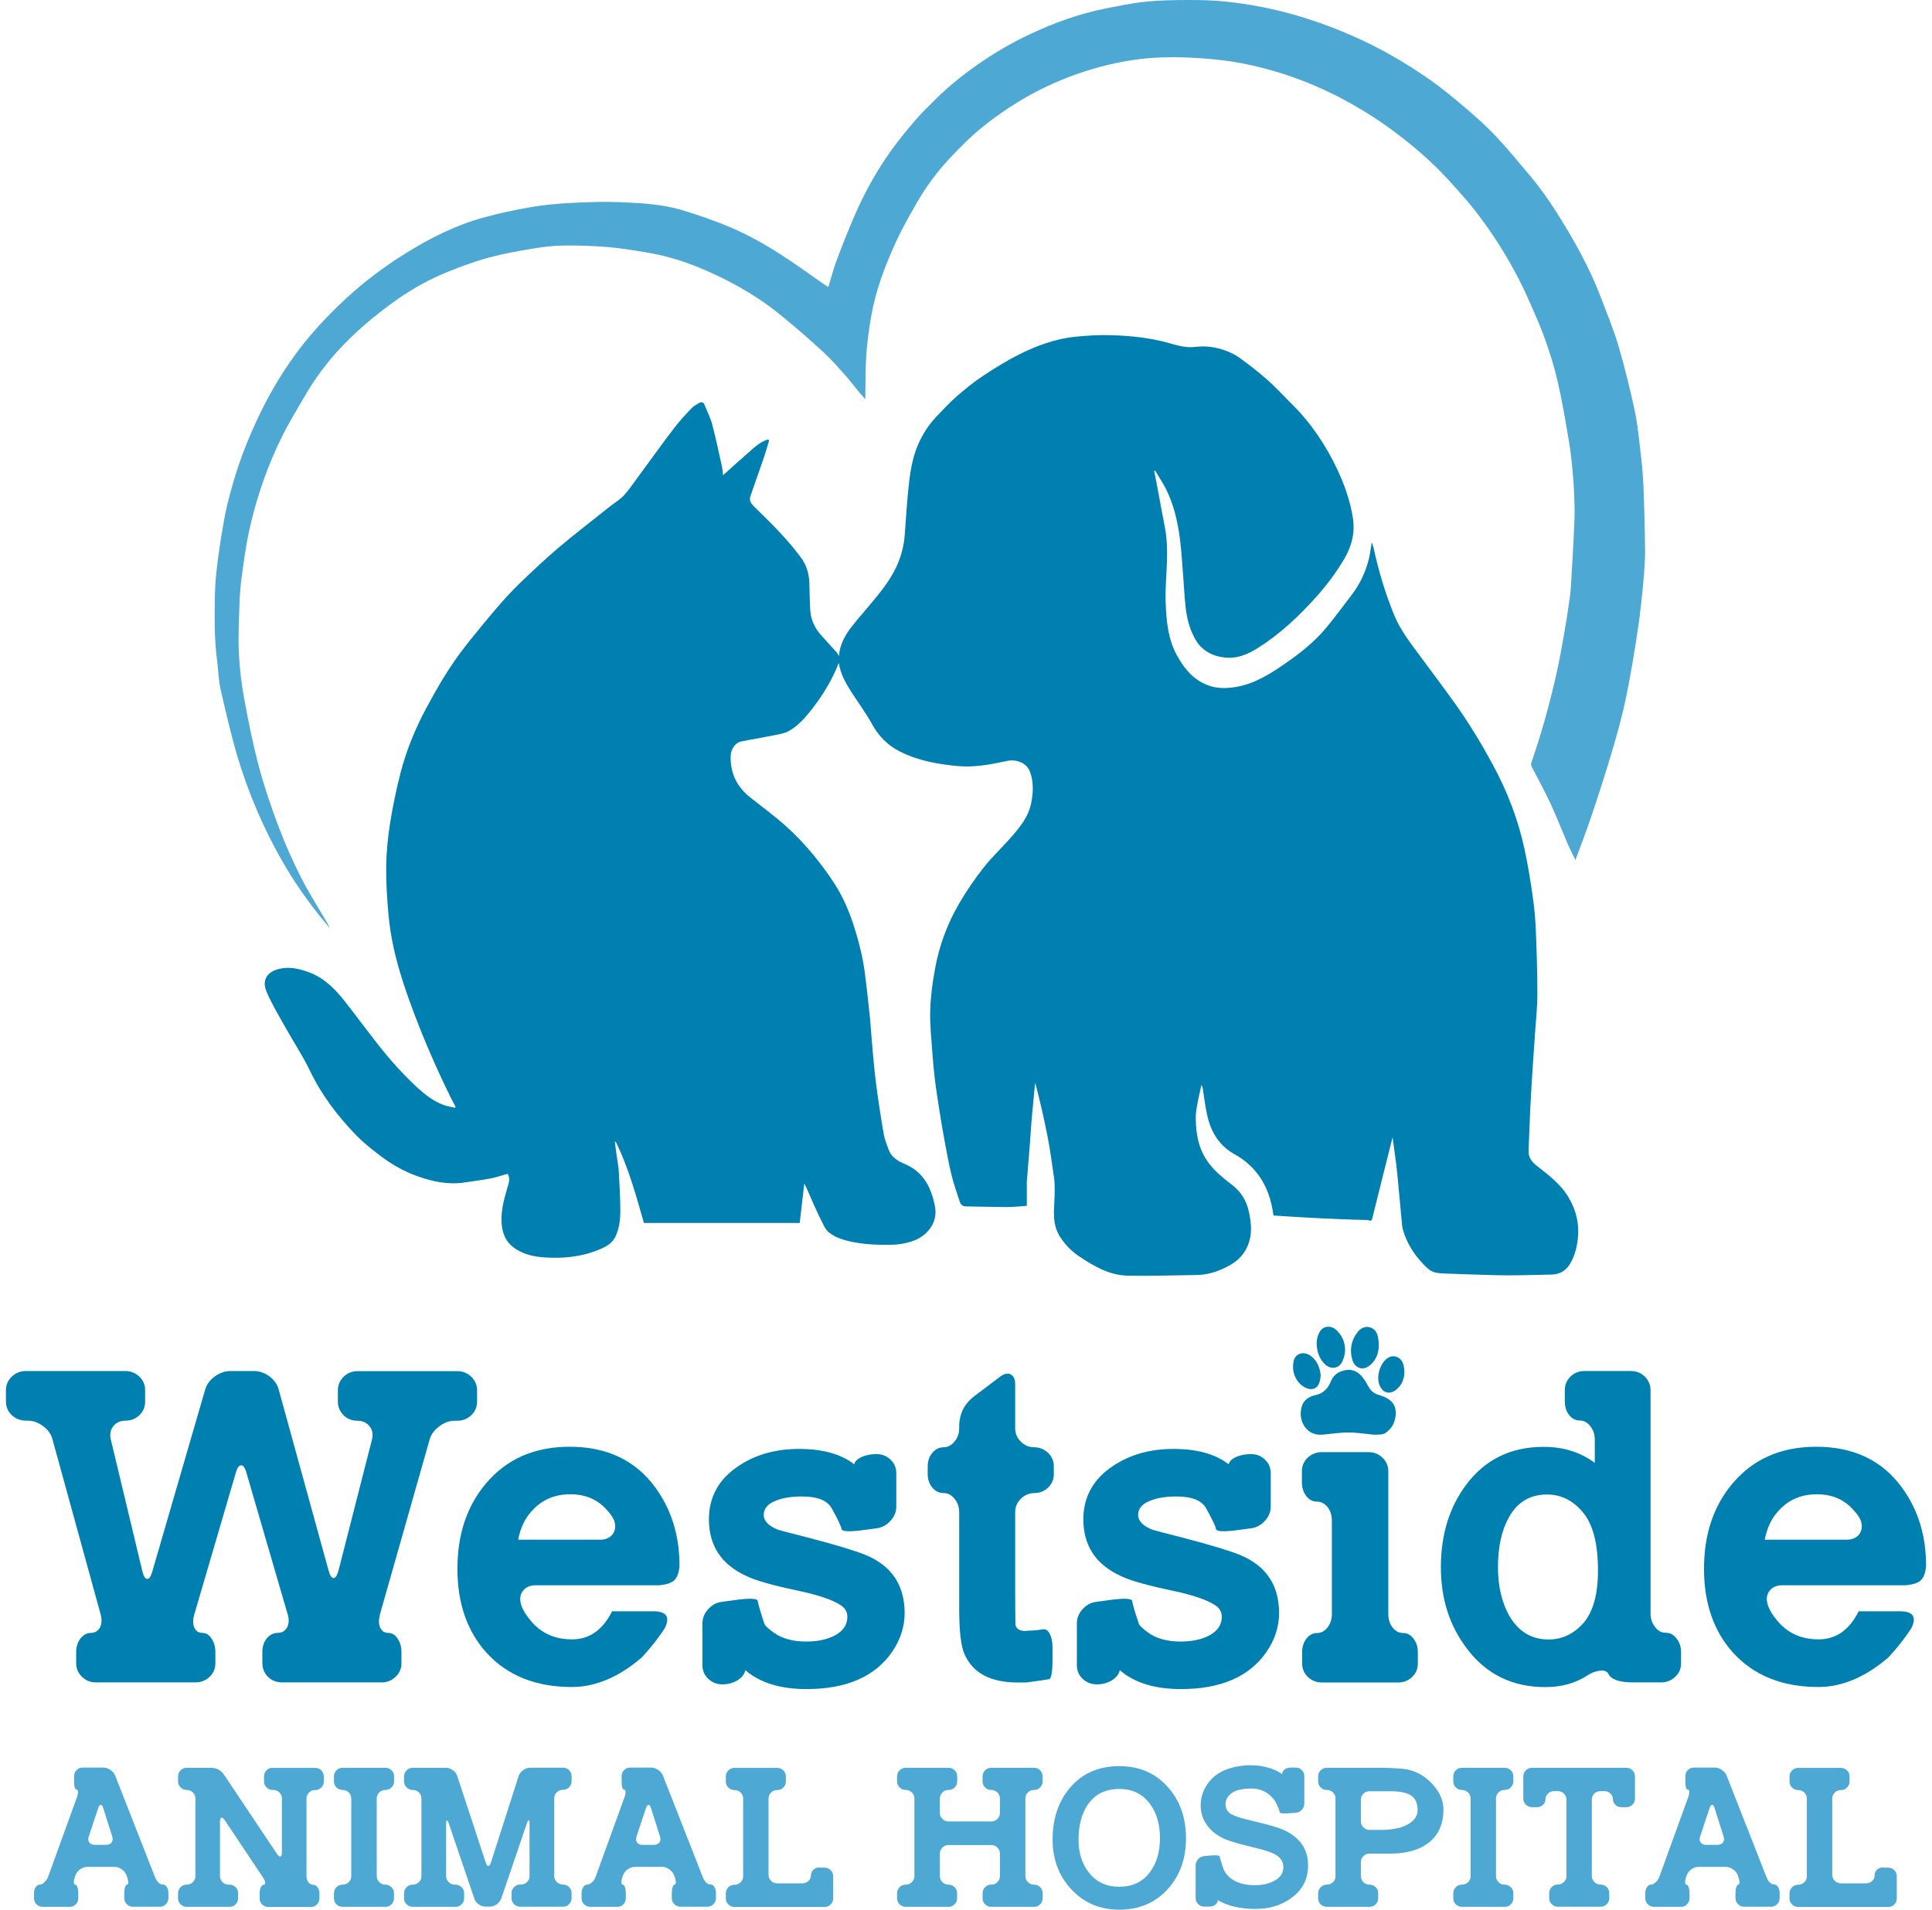 <?xml version="1.0" encoding="utf-8"?>
<svg xmlns="http://www.w3.org/2000/svg" height="174px" id="Layer_1" style="enable-background:new 0 0 176 174;" version="1.1" viewBox="0 0 176 174" width="176px" x="0px" y="0px">
<style type="text/css">
	.st0{fill:#0080B0;}
	.st1{fill:#4DA8D4;}
</style>
<g>
	<path class="st0" d="M32.58,124.93c-0.49,0-0.92,0.17-1.28,0.51c-0.34,0.35-0.52,0.76-0.52,1.23v1.04c0,0.48,0.18,0.9,0.52,1.24&#xA;		c0.34,0.33,0.75,0.5,1.24,0.5c0.49,0,0.86,0.17,1.12,0.5c0.27,0.32,0.34,0.73,0.23,1.2l-3.05,11.94c-0.13,0.46-0.27,0.69-0.44,0.69&#xA;		c-0.19,0.01-0.34-0.21-0.47-0.69l-4.54-16.48c-0.12-0.46-0.4-0.86-0.84-1.2c-0.44-0.32-0.92-0.49-1.43-0.49h-2.12&#xA;		c-0.5,0-0.98,0.17-1.43,0.49c-0.45,0.34-0.75,0.73-0.88,1.2l-4.81,16.56c-0.14,0.48-0.29,0.71-0.47,0.69&#xA;		c-0.18,0-0.33-0.23-0.44-0.69l-2.88-12.03c-0.11-0.46-0.03-0.86,0.24-1.2c0.27-0.34,0.64-0.5,1.13-0.5c0.49,0,0.9-0.17,1.24-0.5&#xA;		c0.35-0.34,0.52-0.75,0.52-1.24v-1.04c0-0.47-0.17-0.88-0.52-1.23c-0.37-0.34-0.8-0.51-1.28-0.51H2.35c-0.49,0-0.91,0.17-1.28,0.51&#xA;		c-0.35,0.35-0.53,0.76-0.53,1.23v1.04c0,0.48,0.18,0.9,0.53,1.24c0.37,0.33,0.79,0.5,1.28,0.5h0.17c0.49,0,0.96,0.17,1.4,0.5&#xA;		c0.45,0.32,0.74,0.73,0.86,1.2l4.39,15.96c0.12,0.46,0.1,0.86-0.06,1.19c-0.19,0.32-0.46,0.49-0.82,0.49&#xA;		c-0.37,0-0.68,0.17-0.95,0.5c-0.27,0.35-0.4,0.76-0.4,1.24v1.03c0,0.48,0.18,0.9,0.54,1.24c0.35,0.34,0.77,0.5,1.26,0.5h9.07&#xA;		c0.5,0,0.93-0.17,1.28-0.5c0.35-0.34,0.53-0.75,0.53-1.24v-1.03c0-0.48-0.12-0.88-0.36-1.24c-0.22-0.34-0.51-0.5-0.84-0.5&#xA;		c-0.34,0-0.57-0.17-0.72-0.49c-0.14-0.33-0.14-0.73,0-1.19l3.78-12.91c0.13-0.46,0.29-0.68,0.49-0.68c0.19,0,0.36,0.23,0.48,0.68&#xA;		l3.76,12.91c0.14,0.46,0.11,0.86-0.06,1.19c-0.19,0.32-0.47,0.49-0.84,0.49c-0.39,0-0.73,0.17-1.01,0.5&#xA;		c-0.27,0.35-0.4,0.76-0.4,1.24v1.03c0,0.48,0.18,0.9,0.52,1.24c0.35,0.34,0.78,0.5,1.28,0.5h9.07c0.49,0,0.91-0.17,1.26-0.5&#xA;		c0.36-0.34,0.54-0.75,0.54-1.24v-1.03c0-0.48-0.12-0.88-0.36-1.24c-0.24-0.34-0.52-0.5-0.86-0.5c-0.34,0-0.57-0.17-0.72-0.49&#xA;		c-0.14-0.33-0.14-0.73-0.02-1.19l4.54-15.98c0.14-0.46,0.44-0.85,0.88-1.17c0.45-0.34,0.92-0.5,1.4-0.5h0.22&#xA;		c0.49,0,0.92-0.17,1.28-0.5c0.35-0.34,0.53-0.75,0.53-1.24v-1.04c0-0.47-0.18-0.88-0.53-1.23c-0.36-0.34-0.79-0.51-1.28-0.51H32.58&#xA;		z M51.9,131.82c-3.22,0-5.76,1.12-7.64,3.36c-1.72,2.04-2.59,4.62-2.59,7.76c0,3.16,0.9,5.72,2.67,7.67c1.9,2.07,4.49,3.1,7.75,3.1&#xA;		c2.16,0,4.29-0.9,6.38-2.7c0.82-0.89,1.53-1.78,2.1-2.68c0.49-1.01,0.14-1.52-1.07-1.52h-3.74c-0.85,1.71-2.07,2.56-3.65,2.56&#xA;		c-1.55,0-2.8-0.55-3.74-1.67c-0.49-0.58-0.8-1.11-0.92-1.58c-0.12-0.47-0.06-0.87,0.21-1.2c0.27-0.32,0.64-0.48,1.14-0.48h11.23&#xA;		c0.7-0.06,1.18-0.22,1.43-0.49c0.25-0.27,0.4-0.7,0.44-1.29c0-2.74-0.73-5.11-2.19-7.11C57.9,133.06,55.3,131.82,51.9,131.82z&#xA;		 M47.2,140.3c0.22-1.16,0.69-2.09,1.38-2.77c0.88-0.92,2.01-1.38,3.36-1.38c1.36,0,2.45,0.45,3.27,1.35&#xA;		c0.42,0.44,0.67,0.82,0.76,1.11c0.14,0.46,0.08,0.86-0.17,1.2c-0.27,0.32-0.64,0.48-1.13,0.48H47.2z M78.83,141.67&#xA;		c-0.97-0.39-2.69-0.91-5.17-1.56c-1.76-0.45-2.69-0.69-2.79-0.73c-0.87-0.35-1.3-0.8-1.3-1.35c0-0.57,0.36-1,1.07-1.28&#xA;		c0.64-0.27,1.45-0.4,2.41-0.4c1.41,0,2.31,0.36,2.71,1.07c0.57,1.03,0.87,1.65,0.9,1.89c0.04,0.23,0.66,0.27,1.85,0.12l1.36-0.18&#xA;		c0.49-0.07,0.91-0.3,1.26-0.69c0.35-0.39,0.52-0.82,0.52-1.29v-3.04c0-0.48-0.17-0.9-0.52-1.23c-0.35-0.34-0.77-0.51-1.28-0.51&#xA;		h-0.02c-0.49,0-0.93,0.09-1.34,0.26c-0.39,0.19-0.62,0.41-0.67,0.67c-1.2-0.93-2.87-1.4-5.02-1.4c-2.13,0-3.96,0.51-5.5,1.54&#xA;		c-1.82,1.2-2.72,2.83-2.72,4.88c0,2.4,1.14,4.12,3.42,5.16c0.78,0.39,2.31,0.83,4.58,1.31c1.88,0.39,3.22,0.84,3.98,1.33&#xA;		c0.42,0.26,0.63,0.62,0.63,1.08c0,0.73-0.38,1.29-1.15,1.7c-0.71,0.37-1.58,0.55-2.6,0.55c-1.23,0-2.23-0.28-2.98-0.83&#xA;		c-0.5-0.37-0.79-0.64-0.84-0.83c-0.37-1.11-0.56-1.78-0.59-2.03c-0.04-0.23-0.66-0.27-1.85-0.12l-1.4,0.19&#xA;		c-0.49,0.05-0.91,0.28-1.26,0.66c-0.35,0.38-0.53,0.81-0.53,1.3v3.82c0,0.49,0.18,0.9,0.53,1.24c0.37,0.34,0.79,0.5,1.28,0.5h0.02&#xA;		c0.49,0,0.94-0.12,1.35-0.36c0.41-0.26,0.65-0.57,0.73-0.93c1.33,1.15,3.19,1.72,5.57,1.72c3.64,0,6.23-1.13,7.79-3.38&#xA;		c0.77-1.12,1.15-2.31,1.15-3.57C82.4,144.41,81.21,142.65,78.83,141.67z M94.24,131.87c-0.49,0-0.91-0.17-1.26-0.53&#xA;		c-0.34-0.34-0.5-0.74-0.5-1.22v-3.99c0-0.47-0.14-0.77-0.42-0.91c-0.28-0.13-0.62-0.05-1,0.25l-2.25,1.7&#xA;		c-0.95,0.71-1.43,1.65-1.43,2.81v0.14c0,0.48-0.14,0.88-0.42,1.22c-0.28,0.35-0.62,0.53-1,0.53c-0.41,0-0.75,0.17-1.03,0.51&#xA;		c-0.28,0.33-0.42,0.75-0.42,1.23v0.69c0,0.48,0.14,0.9,0.42,1.24c0.28,0.33,0.62,0.5,1.03,0.5c0.39,0,0.72,0.17,1,0.53&#xA;		c0.28,0.34,0.42,0.74,0.42,1.22v8.74c0,2.09,0.16,3.5,0.5,4.22c0.76,1.7,2.36,2.55,4.83,2.55h0.77c1.19-0.16,1.88-0.26,2.08-0.3&#xA;		c0.21-0.04,0.32-0.64,0.32-1.8v-1.13c0-0.47-0.08-0.87-0.25-1.2c-0.16-0.31-0.37-0.45-0.59-0.42l-0.69,0.1&#xA;		c-0.57,0.02-0.9,0.04-1.01,0.06c-0.41-0.03-0.67-0.16-0.78-0.4l-0.06-0.17c-0.01-0.88-0.02-1.89-0.02-3.06v-7.19&#xA;		c0-0.48,0.16-0.88,0.5-1.22c0.35-0.35,0.77-0.53,1.26-0.53c0.47,0,0.89-0.17,1.24-0.5c0.35-0.34,0.52-0.75,0.52-1.24v-0.69&#xA;		c0-0.48-0.17-0.9-0.52-1.23C95.13,132.05,94.71,131.87,94.24,131.87z M112.94,141.67c-0.97-0.39-2.69-0.91-5.17-1.56&#xA;		c-1.76-0.45-2.69-0.69-2.79-0.73c-0.87-0.35-1.3-0.8-1.3-1.35c0-0.57,0.36-1,1.07-1.28c0.64-0.27,1.45-0.4,2.41-0.4&#xA;		c1.41,0,2.31,0.36,2.71,1.07c0.57,1.03,0.87,1.65,0.9,1.89c0.04,0.23,0.66,0.27,1.85,0.12l1.36-0.18c0.49-0.07,0.91-0.3,1.26-0.69&#xA;		c0.35-0.39,0.52-0.82,0.52-1.29v-3.04c0-0.48-0.17-0.9-0.52-1.23c-0.35-0.34-0.77-0.51-1.28-0.51h-0.02&#xA;		c-0.49,0-0.93,0.09-1.34,0.26c-0.39,0.19-0.62,0.41-0.67,0.67c-1.2-0.93-2.87-1.4-5.02-1.4c-2.13,0-3.96,0.51-5.5,1.54&#xA;		c-1.82,1.2-2.72,2.83-2.72,4.88c0,2.4,1.14,4.12,3.42,5.16c0.78,0.39,2.31,0.83,4.58,1.31c1.88,0.39,3.22,0.84,3.98,1.33&#xA;		c0.42,0.26,0.63,0.62,0.63,1.08c0,0.73-0.38,1.29-1.15,1.7c-0.71,0.37-1.58,0.55-2.6,0.55c-1.23,0-2.23-0.28-2.98-0.83&#xA;		c-0.5-0.37-0.79-0.64-0.84-0.83c-0.37-1.11-0.56-1.78-0.59-2.03c-0.04-0.23-0.66-0.27-1.85-0.12l-1.4,0.19&#xA;		c-0.49,0.05-0.91,0.28-1.26,0.66c-0.35,0.38-0.53,0.81-0.53,1.3v3.82c0,0.49,0.18,0.9,0.53,1.24c0.37,0.34,0.79,0.5,1.28,0.5h0.02&#xA;		c0.49,0,0.94-0.12,1.35-0.36c0.41-0.26,0.65-0.57,0.73-0.93c1.33,1.15,3.19,1.72,5.57,1.72c3.64,0,6.23-1.13,7.79-3.38&#xA;		c0.77-1.12,1.15-2.31,1.15-3.57C116.51,144.41,115.32,142.65,112.94,141.67z M127.82,148.79c-0.38,0-0.7-0.17-0.97-0.51&#xA;		c-0.25-0.33-0.38-0.75-0.38-1.23v-13c0-0.48-0.18-0.9-0.54-1.24c-0.35-0.34-0.77-0.5-1.26-0.5h-4.26c-0.49,0-0.91,0.17-1.28,0.5&#xA;		c-0.35,0.34-0.53,0.75-0.53,1.24v1.03c0,0.48,0.14,0.88,0.4,1.24c0.27,0.34,0.59,0.5,0.97,0.5s0.7,0.17,0.97,0.5&#xA;		c0.27,0.35,0.39,0.77,0.39,1.24v8.49c0,0.48-0.13,0.9-0.39,1.23c-0.27,0.34-0.58,0.51-0.95,0.51c-0.38,0-0.7,0.17-0.97,0.5&#xA;		c-0.27,0.35-0.4,0.76-0.4,1.24v1.03c0,0.48,0.18,0.9,0.53,1.24c0.36,0.34,0.79,0.5,1.28,0.5h6.93c0.5,0,0.93-0.17,1.28-0.5&#xA;		c0.35-0.34,0.52-0.75,0.52-1.24v-1.03c0-0.48-0.13-0.88-0.4-1.24C128.49,148.95,128.18,148.79,127.82,148.79z M151.75,148.77&#xA;		c-0.38,0-0.7-0.17-0.97-0.51c-0.28-0.35-0.42-0.76-0.42-1.23v-20.37c0-0.48-0.18-0.88-0.53-1.24c-0.35-0.34-0.77-0.5-1.28-0.5h-4.2&#xA;		c-0.51,0-0.93,0.17-1.28,0.5c-0.35,0.35-0.52,0.76-0.52,1.24v1.03c0,0.48,0.13,0.9,0.39,1.24c0.27,0.33,0.59,0.5,0.97,0.5&#xA;		c0.38,0,0.7,0.17,0.97,0.53c0.27,0.34,0.4,0.74,0.4,1.22v2.11c-1.3-0.97-2.86-1.46-4.66-1.46c-3.01,0-5.37,1.17-7.09,3.5&#xA;		c-1.51,2.04-2.27,4.53-2.27,7.47c0,2.89,0.8,5.36,2.38,7.42c1.76,2.34,4.14,3.5,7.14,3.5c1.45,0,2.73-0.35,3.82-1.06&#xA;		c0.42-0.27,0.81-0.41,1.18-0.44c0.38-0.03,0.62,0.07,0.73,0.28c0.27,0.53,1,0.79,2.21,0.79h2.62c0.49,0,0.91-0.17,1.26-0.5&#xA;		c0.37-0.34,0.54-0.75,0.54-1.24v-1.03c0-0.48-0.14-0.88-0.42-1.24C152.45,148.93,152.13,148.77,151.75,148.77z M144.23,147.9&#xA;		c-0.88,0.98-1.93,1.48-3.15,1.48c-1.54,0-2.72-0.7-3.55-2.09c-0.71-1.23-1.07-2.73-1.07-4.5c0-1.83,0.33-3.35,0.99-4.53&#xA;		c0.77-1.39,1.93-2.09,3.48-2.09c1.26,0,2.34,0.53,3.23,1.58c0.94,1.09,1.41,2.86,1.41,5.31&#xA;		C145.58,145.25,145.13,146.87,144.23,147.9z M165.46,131.82c-3.22,0-5.76,1.12-7.64,3.36c-1.72,2.04-2.59,4.62-2.59,7.76&#xA;		c0,3.16,0.9,5.72,2.67,7.67c1.9,2.07,4.49,3.1,7.75,3.1c2.16,0,4.29-0.9,6.38-2.7c0.82-0.89,1.53-1.78,2.1-2.68&#xA;		c0.49-1.01,0.14-1.52-1.07-1.52h-3.74c-0.85,1.71-2.07,2.56-3.65,2.56c-1.55,0-2.8-0.55-3.74-1.67c-0.49-0.58-0.8-1.11-0.92-1.58&#xA;		c-0.12-0.47-0.06-0.87,0.21-1.2c0.27-0.32,0.64-0.48,1.14-0.48h11.23c0.7-0.06,1.18-0.22,1.43-0.49c0.25-0.27,0.4-0.7,0.44-1.29&#xA;		c0-2.74-0.73-5.11-2.19-7.11C171.46,133.06,168.86,131.82,165.46,131.82z M160.76,140.3c0.22-1.16,0.69-2.09,1.38-2.77&#xA;		c0.88-0.92,2.01-1.38,3.36-1.38c1.36,0,2.45,0.45,3.27,1.35c0.42,0.44,0.67,0.82,0.76,1.11c0.14,0.46,0.08,0.86-0.17,1.2&#xA;		c-0.27,0.32-0.64,0.48-1.13,0.48H160.76z"/>
	<path class="st1" d="M155.4,168.09c-0.22,0-0.38-0.07-0.48-0.22c-0.1-0.15-0.12-0.32-0.05-0.52l0.86-2.59&#xA;		c0.06-0.21,0.15-0.31,0.24-0.31c0.09,0,0.17,0.1,0.23,0.31l0.82,2.59c0.06,0.2,0.04,0.38-0.06,0.52c-0.1,0.14-0.26,0.22-0.48,0.22&#xA;		H155.4z M161.65,171.71c-0.31,0-0.56-0.24-0.75-0.73l-3.61-9.2c-0.08-0.2-0.22-0.37-0.43-0.51c-0.21-0.14-0.42-0.22-0.63-0.22&#xA;		h-1.93c-0.21,0-0.39,0.08-0.54,0.23c-0.16,0.16-0.23,0.34-0.23,0.55v0.46c0,0.52,0.08,0.78,0.25,0.78c0.07,0,0.11,0.07,0.11,0.22&#xA;		c-0.01,0.15-0.04,0.32-0.12,0.52l-2.6,7.17c-0.07,0.21-0.18,0.38-0.34,0.52c-0.15,0.15-0.3,0.22-0.44,0.22&#xA;		c-0.14,0-0.26,0.07-0.36,0.23c-0.1,0.16-0.15,0.34-0.15,0.55v0.46c0,0.22,0.08,0.4,0.23,0.55c0.16,0.15,0.34,0.23,0.55,0.23h2.48&#xA;		c0.21,0,0.39-0.07,0.54-0.23c0.16-0.15,0.23-0.34,0.23-0.55v-0.46c0-0.21-0.03-0.4-0.08-0.55c-0.06-0.15-0.12-0.23-0.2-0.23&#xA;		c-0.08,0-0.12-0.07-0.12-0.22c-0.01-0.14,0.03-0.31,0.1-0.52l0.06-0.14c0.07-0.2,0.21-0.37,0.41-0.52c0.2-0.14,0.42-0.22,0.63-0.22&#xA;		h2.52c0.22,0,0.43,0.07,0.63,0.22c0.21,0.14,0.35,0.31,0.43,0.51l0.06,0.15c0.07,0.2,0.11,0.37,0.12,0.51&#xA;		c0,0.15-0.04,0.22-0.11,0.22c-0.07,0-0.13,0.07-0.18,0.23c-0.06,0.16-0.08,0.34-0.08,0.55v0.46c0,0.22,0.08,0.4,0.23,0.55&#xA;		c0.15,0.15,0.33,0.23,0.54,0.23h2.47c0.21,0,0.4-0.07,0.55-0.23c0.15-0.15,0.23-0.34,0.23-0.55v-0.46c0-0.21-0.04-0.4-0.14-0.55&#xA;		C161.89,171.79,161.78,171.71,161.65,171.71z M139.55,161.07c-0.21,0-0.39,0.08-0.55,0.23c-0.15,0.16-0.23,0.34-0.23,0.55v2.03&#xA;		c0,0.22,0.08,0.4,0.23,0.55c0.16,0.15,0.34,0.23,0.55,0.23h0.46c0.22,0,0.4-0.07,0.55-0.21c0.15-0.15,0.23-0.31,0.23-0.52&#xA;		c0-0.2,0.08-0.37,0.23-0.51c0.15-0.15,0.33-0.22,0.54-0.22h0.36c0.21,0,0.39,0.07,0.55,0.22c0.15,0.16,0.23,0.34,0.23,0.55v6.96&#xA;		c0,0.22-0.08,0.4-0.23,0.55c-0.16,0.15-0.34,0.23-0.55,0.23h-0.01c-0.22,0-0.4,0.07-0.55,0.23c-0.15,0.16-0.23,0.34-0.23,0.55v0.46&#xA;		c0,0.22,0.07,0.4,0.23,0.55c0.15,0.15,0.34,0.23,0.55,0.23h3.91c0.21,0,0.39-0.07,0.55-0.23c0.15-0.15,0.23-0.34,0.23-0.55v-0.46&#xA;		c0-0.21-0.08-0.4-0.23-0.55c-0.15-0.15-0.34-0.23-0.55-0.23h-0.03c-0.22,0-0.4-0.08-0.55-0.23c-0.15-0.15-0.23-0.33-0.23-0.55&#xA;		v-6.96c0-0.21,0.07-0.39,0.23-0.55c0.15-0.15,0.34-0.22,0.55-0.22h0.37c0.22,0,0.4,0.07,0.55,0.22c0.15,0.14,0.22,0.31,0.22,0.51&#xA;		c0,0.2,0.08,0.37,0.23,0.52c0.15,0.14,0.33,0.21,0.54,0.21h0.47c0.21,0,0.39-0.08,0.54-0.23c0.16-0.15,0.23-0.33,0.23-0.55v-2.03&#xA;		c0-0.21-0.08-0.39-0.23-0.55c-0.15-0.15-0.33-0.23-0.54-0.23H139.55z M133.17,161.07c-0.21,0-0.39,0.08-0.55,0.23&#xA;		c-0.15,0.16-0.23,0.34-0.23,0.55v0.46c0,0.22,0.08,0.4,0.23,0.55c0.16,0.15,0.34,0.23,0.55,0.23h0.02c0.21,0,0.39,0.08,0.55,0.23&#xA;		c0.15,0.15,0.23,0.33,0.23,0.54v7.08c0,0.22-0.07,0.4-0.23,0.55c-0.16,0.15-0.34,0.23-0.55,0.23h-0.02c-0.21,0-0.39,0.07-0.55,0.23&#xA;		c-0.15,0.16-0.23,0.34-0.23,0.55v0.46c0,0.22,0.08,0.4,0.23,0.55c0.16,0.15,0.34,0.23,0.55,0.23h3.91c0.21,0,0.4-0.07,0.55-0.23&#xA;		c0.15-0.15,0.23-0.34,0.23-0.55v-0.46c0-0.21-0.07-0.4-0.23-0.55c-0.16-0.15-0.34-0.23-0.55-0.23h-0.02c-0.22,0-0.4-0.08-0.55-0.23&#xA;		c-0.15-0.15-0.23-0.33-0.23-0.55v-7.08c0-0.21,0.08-0.39,0.23-0.54c0.15-0.16,0.34-0.23,0.55-0.23h0.02c0.21,0,0.4-0.08,0.55-0.23&#xA;		c0.15-0.15,0.23-0.34,0.23-0.55v-0.46c0-0.21-0.07-0.39-0.23-0.55c-0.16-0.15-0.34-0.23-0.55-0.23H133.17z M127.45,166.54&#xA;		c-0.51,0.13-1.02,0.19-1.54,0.19h-1.16c-0.22,0-0.4-0.08-0.55-0.23c-0.15-0.15-0.23-0.33-0.23-0.54v-1.98&#xA;		c0-0.21,0.08-0.39,0.23-0.55c0.15-0.15,0.34-0.22,0.55-0.22h1.9c0.81,0,1.41,0.11,1.79,0.32c0.47,0.25,0.7,0.73,0.7,1.41&#xA;		c0,0.5-0.28,0.92-0.84,1.26C128.01,166.36,127.73,166.48,127.45,166.54z M127.51,161.14c-0.66-0.05-1.25-0.07-1.76-0.07h-4.89&#xA;		c-0.21,0-0.39,0.08-0.55,0.23c-0.15,0.16-0.23,0.34-0.23,0.55v0.46c0,0.22,0.08,0.4,0.23,0.55c0.16,0.15,0.34,0.23,0.55,0.23h0.02&#xA;		c0.21,0,0.39,0.08,0.55,0.23c0.15,0.15,0.23,0.33,0.23,0.54v7.08c0,0.22-0.07,0.4-0.23,0.55c-0.16,0.15-0.34,0.23-0.55,0.23h-0.02&#xA;		c-0.21,0-0.39,0.07-0.55,0.23c-0.15,0.16-0.23,0.34-0.23,0.55v0.46c0,0.22,0.08,0.4,0.23,0.55c0.16,0.15,0.34,0.23,0.55,0.23h3.91&#xA;		c0.21,0,0.39-0.07,0.55-0.23c0.15-0.15,0.23-0.34,0.23-0.55v-0.46c0-0.21-0.07-0.4-0.23-0.55c-0.16-0.15-0.34-0.23-0.55-0.23h-0.02&#xA;		c-0.22,0-0.4-0.08-0.55-0.23c-0.15-0.15-0.23-0.33-0.23-0.55v-1.27c0-0.22,0.08-0.4,0.23-0.55c0.15-0.15,0.34-0.23,0.55-0.23h1.91&#xA;		c1.4,0,2.52-0.3,3.35-0.89c0.99-0.7,1.48-1.74,1.48-3.12c0-1.06-0.55-2.03-1.64-2.91C129.16,161.46,128.38,161.18,127.51,161.14z&#xA;		 M116.93,166.73c-0.51-0.23-1.41-0.49-2.72-0.79c-1.22-0.28-1.96-0.53-2.22-0.76c-0.23-0.21-0.35-0.47-0.35-0.79&#xA;		c0-0.38,0.18-0.71,0.52-0.98c0.38-0.3,1-0.45,1.86-0.45c0.64,0,1.2,0.21,1.67,0.62c0.23,0.21,0.41,0.42,0.52,0.62&#xA;		c0.23,0.46,0.35,0.76,0.35,0.89c0,0.12,0.26,0.16,0.78,0.13l0.7-0.05c0.22-0.02,0.4-0.11,0.55-0.27c0.15-0.16,0.23-0.35,0.23-0.56&#xA;		v-2.51c0-0.21-0.08-0.39-0.23-0.55c-0.15-0.15-0.33-0.23-0.55-0.23h-0.46c-0.22,0-0.4,0.06-0.55,0.17&#xA;		c-0.15,0.12-0.23,0.26-0.23,0.43c-0.28-0.2-0.62-0.37-1.01-0.51c-0.6-0.2-1.21-0.3-1.83-0.3c-0.84,0-1.62,0.14-2.34,0.43&#xA;		c-0.73,0.3-1.27,0.74-1.66,1.33c-0.39,0.59-0.58,1.22-0.58,1.89c0,0.62,0.16,1.18,0.49,1.68c0.31,0.5,0.78,0.92,1.41,1.25&#xA;		c0.46,0.25,1.25,0.5,2.39,0.77c1.06,0.26,1.76,0.45,2.07,0.58c0.78,0.29,1.17,0.73,1.17,1.34c0,0.55-0.27,0.97-0.83,1.26&#xA;		c-0.49,0.27-1.08,0.4-1.76,0.4c-0.88,0-1.6-0.19-2.15-0.59c-0.39-0.28-0.65-0.64-0.79-1.1c-0.15-0.5-0.23-0.75-0.23-0.75&#xA;		c0-0.01-0.01-0.06-0.04-0.17c-0.02-0.11-0.29-0.14-0.81-0.1l-0.6,0.06c-0.22,0.02-0.4,0.11-0.55,0.27&#xA;		c-0.15,0.17-0.23,0.36-0.23,0.57v2.98c0,0.22,0.08,0.4,0.23,0.55c0.16,0.15,0.34,0.23,0.55,0.23h0.46c0.22,0,0.4-0.06,0.55-0.17&#xA;		c0.15-0.11,0.23-0.26,0.23-0.42c0.89,0.53,2.03,0.8,3.44,0.8c1.23,0,2.31-0.32,3.22-0.97c1.04-0.74,1.56-1.73,1.56-2.97&#xA;		C119.18,168.5,118.43,167.42,116.93,166.73z M104.74,170.6c-0.66,0.88-1.59,1.31-2.79,1.31c-1.15,0-2.06-0.42-2.73-1.26&#xA;		c-0.64-0.8-0.97-1.8-0.97-3.01c0-1.35,0.29-2.44,0.88-3.26c0.64-0.92,1.59-1.38,2.85-1.38c1.18,0,2.1,0.45,2.77,1.35&#xA;		c0.61,0.82,0.92,1.86,0.92,3.12C105.67,168.74,105.36,169.78,104.74,170.6z M101.97,160.92c-1.89,0-3.39,0.66-4.51,1.99&#xA;		c-1.05,1.24-1.57,2.8-1.57,4.71c0,1.78,0.56,3.28,1.68,4.5c1.15,1.25,2.62,1.88,4.39,1.88c1.83,0,3.32-0.64,4.46-1.92&#xA;		c1.08-1.22,1.62-2.75,1.62-4.59c0-1.86-0.54-3.39-1.61-4.61C105.29,161.57,103.8,160.92,101.97,160.92z M90.29,161.07&#xA;		c-0.22,0-0.4,0.08-0.55,0.23c-0.15,0.16-0.23,0.34-0.23,0.55v0.46c0,0.22,0.07,0.4,0.23,0.55c0.15,0.15,0.34,0.23,0.55,0.23h0.02&#xA;		c0.21,0,0.39,0.08,0.55,0.23c0.15,0.15,0.23,0.33,0.23,0.54v1.33c0,0.21-0.08,0.39-0.23,0.54c-0.15,0.16-0.34,0.23-0.55,0.23H86.4&#xA;		c-0.22,0-0.4-0.08-0.55-0.23c-0.15-0.15-0.23-0.33-0.23-0.54v-1.33c0-0.21,0.08-0.39,0.23-0.54c0.15-0.16,0.34-0.23,0.55-0.23h0.02&#xA;		c0.21,0,0.39-0.08,0.55-0.23c0.15-0.15,0.23-0.34,0.23-0.55v-0.46c0-0.21-0.07-0.39-0.23-0.55c-0.16-0.15-0.34-0.23-0.55-0.23H82.5&#xA;		c-0.21,0-0.39,0.08-0.55,0.23c-0.15,0.16-0.23,0.34-0.23,0.55v0.46c0,0.22,0.08,0.4,0.23,0.55c0.16,0.15,0.34,0.23,0.55,0.23h0.02&#xA;		c0.21,0,0.39,0.08,0.55,0.23c0.15,0.15,0.23,0.33,0.23,0.54v7.08c0,0.22-0.07,0.4-0.23,0.55c-0.16,0.15-0.34,0.23-0.55,0.23H82.5&#xA;		c-0.21,0-0.39,0.07-0.55,0.23c-0.15,0.16-0.23,0.34-0.23,0.55v0.46c0,0.22,0.08,0.4,0.23,0.55c0.16,0.15,0.34,0.23,0.55,0.23h3.91&#xA;		c0.21,0,0.39-0.07,0.55-0.23c0.15-0.15,0.23-0.34,0.23-0.55v-0.46c0-0.21-0.07-0.4-0.23-0.55c-0.16-0.15-0.34-0.23-0.55-0.23H86.4&#xA;		c-0.22,0-0.4-0.08-0.55-0.23c-0.15-0.15-0.23-0.33-0.23-0.55v-2.05c0-0.22,0.08-0.4,0.23-0.55c0.15-0.15,0.34-0.23,0.55-0.23h3.91&#xA;		c0.21,0,0.39,0.07,0.55,0.23c0.15,0.15,0.23,0.33,0.23,0.55v2.05c0,0.22-0.08,0.4-0.23,0.55c-0.15,0.15-0.34,0.23-0.55,0.23h-0.02&#xA;		c-0.22,0-0.4,0.07-0.55,0.23c-0.15,0.16-0.23,0.34-0.23,0.55v0.46c0,0.22,0.07,0.4,0.23,0.55c0.15,0.15,0.34,0.23,0.55,0.23h3.92&#xA;		c0.21,0,0.39-0.07,0.54-0.23c0.16-0.15,0.23-0.34,0.23-0.55v-0.46c0-0.21-0.08-0.4-0.23-0.55c-0.15-0.15-0.33-0.23-0.54-0.23h-0.02&#xA;		c-0.22,0-0.4-0.08-0.55-0.23c-0.15-0.15-0.23-0.33-0.23-0.55v-7.08c0-0.21,0.07-0.39,0.23-0.54c0.15-0.16,0.33-0.23,0.55-0.23h0.02&#xA;		c0.21,0,0.39-0.08,0.54-0.23c0.16-0.15,0.23-0.34,0.23-0.55v-0.46c0-0.21-0.08-0.39-0.23-0.55c-0.15-0.15-0.33-0.23-0.54-0.23&#xA;		H90.29z M74.65,170.15c-0.22,0-0.4,0.07-0.55,0.21c-0.15,0.15-0.23,0.32-0.23,0.52c0,0.2-0.07,0.37-0.23,0.51&#xA;		c-0.16,0.14-0.34,0.21-0.55,0.21h-2.3c-0.22,0-0.4-0.08-0.55-0.23c-0.15-0.15-0.23-0.33-0.23-0.55v-6.95&#xA;		c0-0.21,0.08-0.39,0.23-0.54c0.15-0.16,0.34-0.23,0.55-0.23h0.02c0.21,0,0.39-0.08,0.55-0.23c0.15-0.15,0.23-0.34,0.23-0.55v-0.46&#xA;		c0-0.21-0.07-0.39-0.23-0.55c-0.16-0.15-0.34-0.23-0.55-0.23H66.9c-0.21,0-0.39,0.08-0.55,0.23c-0.15,0.16-0.23,0.34-0.23,0.55&#xA;		v0.46c0,0.22,0.08,0.4,0.23,0.55c0.16,0.15,0.34,0.23,0.55,0.23h0.02c0.21,0,0.39,0.08,0.55,0.23c0.15,0.15,0.23,0.33,0.23,0.54&#xA;		v7.08c0,0.22-0.07,0.4-0.23,0.55c-0.16,0.15-0.34,0.23-0.55,0.23H66.9c-0.21,0-0.39,0.07-0.55,0.23c-0.15,0.16-0.23,0.34-0.23,0.55&#xA;		v0.46c0,0.22,0.08,0.4,0.23,0.55c0.16,0.15,0.34,0.23,0.55,0.23h8.22c0.22,0,0.4-0.07,0.55-0.23c0.15-0.15,0.23-0.34,0.23-0.55&#xA;		v-2.02c0-0.21-0.07-0.39-0.23-0.55c-0.15-0.15-0.33-0.23-0.55-0.23H74.65z M58.51,168.09c-0.22,0-0.38-0.07-0.48-0.22&#xA;		c-0.1-0.15-0.12-0.32-0.05-0.52l0.86-2.59c0.06-0.21,0.15-0.31,0.24-0.31c0.09,0,0.17,0.1,0.23,0.31l0.82,2.59&#xA;		c0.06,0.2,0.04,0.38-0.06,0.52c-0.1,0.14-0.26,0.22-0.48,0.22H58.51z M64.75,171.71c-0.31,0-0.56-0.24-0.75-0.73l-3.61-9.2&#xA;		c-0.08-0.2-0.22-0.37-0.43-0.51c-0.21-0.14-0.42-0.22-0.63-0.22h-1.93c-0.21,0-0.39,0.08-0.54,0.23c-0.16,0.16-0.23,0.34-0.23,0.55&#xA;		v0.46c0,0.52,0.08,0.78,0.25,0.78c0.07,0,0.11,0.07,0.11,0.22c-0.01,0.15-0.04,0.32-0.12,0.52l-2.6,7.17&#xA;		c-0.07,0.21-0.18,0.38-0.34,0.52c-0.15,0.15-0.3,0.22-0.44,0.22c-0.14,0-0.26,0.07-0.36,0.23c-0.1,0.16-0.15,0.34-0.15,0.55v0.46&#xA;		c0,0.22,0.08,0.4,0.23,0.55c0.16,0.15,0.34,0.23,0.55,0.23h2.48c0.21,0,0.39-0.07,0.54-0.23c0.16-0.15,0.23-0.34,0.23-0.55v-0.46&#xA;		c0-0.21-0.03-0.4-0.08-0.55c-0.06-0.15-0.12-0.23-0.2-0.23c-0.08,0-0.12-0.07-0.12-0.22c-0.01-0.14,0.03-0.31,0.1-0.52l0.06-0.14&#xA;		c0.07-0.2,0.21-0.37,0.41-0.52c0.2-0.14,0.42-0.22,0.63-0.22h2.52c0.22,0,0.43,0.07,0.63,0.22c0.21,0.14,0.35,0.31,0.43,0.51&#xA;		l0.06,0.15c0.07,0.2,0.11,0.37,0.12,0.51c0,0.15-0.04,0.22-0.11,0.22c-0.07,0-0.13,0.07-0.18,0.23c-0.06,0.16-0.08,0.34-0.08,0.55&#xA;		v0.46c0,0.22,0.08,0.4,0.23,0.55c0.15,0.15,0.33,0.23,0.54,0.23h2.47c0.21,0,0.39-0.07,0.55-0.23c0.15-0.15,0.23-0.34,0.23-0.55&#xA;		v-0.46c0-0.21-0.04-0.4-0.14-0.55C65,171.79,64.88,171.71,64.75,171.71z M48.26,161.07c-0.21,0-0.41,0.07-0.61,0.22&#xA;		c-0.2,0.15-0.33,0.32-0.4,0.52l-2.53,7.9c-0.07,0.21-0.15,0.31-0.23,0.31c-0.1,0-0.18-0.1-0.24-0.31l-2.6-7.9&#xA;		c-0.07-0.21-0.2-0.38-0.4-0.52c-0.2-0.14-0.41-0.22-0.62-0.22h-3.04c-0.21,0-0.39,0.08-0.55,0.23c-0.15,0.16-0.23,0.34-0.23,0.55&#xA;		v0.46c0,0.22,0.08,0.4,0.23,0.55c0.16,0.15,0.34,0.23,0.55,0.23h0.02c0.21,0,0.39,0.08,0.55,0.23c0.15,0.15,0.23,0.33,0.23,0.54&#xA;		v7.08c0,0.22-0.07,0.4-0.23,0.55c-0.16,0.15-0.34,0.23-0.55,0.23h-0.02c-0.21,0-0.39,0.07-0.55,0.23&#xA;		c-0.15,0.16-0.23,0.34-0.23,0.55v0.46c0,0.22,0.08,0.4,0.23,0.55c0.16,0.15,0.34,0.23,0.55,0.23h3.91c0.21,0,0.39-0.07,0.55-0.23&#xA;		c0.15-0.15,0.23-0.34,0.23-0.55v-0.46c0-0.21-0.07-0.4-0.23-0.55c-0.16-0.15-0.34-0.23-0.55-0.23h-0.08&#xA;		c-0.21,0-0.39-0.08-0.55-0.23c-0.15-0.15-0.23-0.33-0.23-0.55v-4.74c0-0.21,0.02-0.32,0.07-0.34c0.05-0.01,0.11,0.09,0.18,0.3&#xA;		l2.32,6.83c0.06,0.2,0.2,0.38,0.4,0.52c0.2,0.14,0.41,0.21,0.62,0.21h0.4c0.21,0,0.42-0.07,0.62-0.21c0.2-0.15,0.33-0.32,0.41-0.52&#xA;		l2.33-6.84c0.07-0.2,0.13-0.31,0.18-0.3c0.05,0.01,0.07,0.12,0.07,0.34v4.74c0,0.22-0.07,0.4-0.23,0.55&#xA;		c-0.15,0.15-0.33,0.23-0.55,0.23h-0.08c-0.21,0-0.39,0.07-0.55,0.23c-0.15,0.16-0.23,0.34-0.23,0.55v0.46&#xA;		c0,0.22,0.08,0.4,0.23,0.55c0.16,0.15,0.34,0.23,0.55,0.23h3.91c0.22,0,0.4-0.07,0.55-0.23c0.15-0.15,0.23-0.34,0.23-0.55v-0.46&#xA;		c0-0.21-0.08-0.4-0.23-0.55c-0.15-0.15-0.33-0.23-0.55-0.23h-0.02c-0.21,0-0.39-0.08-0.55-0.23c-0.15-0.15-0.23-0.33-0.23-0.55&#xA;		v-7.08c0-0.21,0.07-0.39,0.23-0.54c0.16-0.16,0.34-0.23,0.55-0.23h0.02c0.22,0,0.4-0.08,0.55-0.23c0.15-0.15,0.23-0.34,0.23-0.55&#xA;		v-0.46c0-0.21-0.08-0.39-0.23-0.55c-0.15-0.15-0.33-0.23-0.55-0.23H48.26z M31.2,161.07c-0.21,0-0.39,0.08-0.55,0.23&#xA;		c-0.15,0.16-0.23,0.34-0.23,0.55v0.46c0,0.22,0.08,0.4,0.23,0.55c0.16,0.15,0.34,0.23,0.55,0.23h0.02c0.21,0,0.39,0.08,0.55,0.23&#xA;		c0.15,0.15,0.23,0.33,0.23,0.54v7.08c0,0.22-0.07,0.4-0.23,0.55c-0.16,0.15-0.34,0.23-0.55,0.23H31.2c-0.21,0-0.39,0.07-0.55,0.23&#xA;		c-0.15,0.16-0.23,0.34-0.23,0.55v0.46c0,0.22,0.08,0.4,0.23,0.55c0.16,0.15,0.34,0.23,0.55,0.23h3.91c0.21,0,0.39-0.07,0.55-0.23&#xA;		c0.15-0.15,0.23-0.34,0.23-0.55v-0.46c0-0.21-0.07-0.4-0.23-0.55c-0.16-0.15-0.34-0.23-0.55-0.23H35.1c-0.22,0-0.4-0.08-0.55-0.23&#xA;		c-0.15-0.15-0.23-0.33-0.23-0.55v-7.08c0-0.21,0.08-0.39,0.23-0.54c0.15-0.16,0.34-0.23,0.55-0.23h0.02c0.21,0,0.39-0.08,0.55-0.23&#xA;		c0.15-0.15,0.23-0.34,0.23-0.55v-0.46c0-0.21-0.07-0.39-0.23-0.55c-0.16-0.15-0.34-0.23-0.55-0.23H31.2z M24.83,161.07&#xA;		c-0.22,0-0.4,0.08-0.55,0.23c-0.15,0.16-0.23,0.34-0.23,0.55v0.46c0,0.22,0.07,0.4,0.23,0.55c0.15,0.15,0.33,0.23,0.55,0.23h0.08&#xA;		c0.21,0,0.39,0.08,0.54,0.23c0.15,0.15,0.23,0.33,0.23,0.54v4.94c0,0.21-0.04,0.33-0.13,0.36c-0.08,0.02-0.19-0.05-0.31-0.23&#xA;		l-4.83-7.22c-0.29-0.43-0.69-0.64-1.21-0.64H17c-0.21,0-0.39,0.08-0.55,0.23c-0.15,0.16-0.23,0.34-0.23,0.55v0.46&#xA;		c0,0.22,0.08,0.4,0.23,0.55c0.16,0.15,0.34,0.23,0.55,0.23h0.02c0.21,0,0.39,0.08,0.55,0.23c0.15,0.15,0.23,0.33,0.23,0.54v7.08&#xA;		c0,0.22-0.07,0.4-0.23,0.55c-0.16,0.15-0.34,0.23-0.55,0.23H17c-0.21,0-0.39,0.07-0.55,0.23c-0.15,0.16-0.23,0.34-0.23,0.55v0.46&#xA;		c0,0.22,0.08,0.4,0.23,0.55c0.16,0.15,0.34,0.23,0.55,0.23h3.91c0.21,0,0.39-0.07,0.55-0.23c0.15-0.15,0.23-0.34,0.23-0.55v-0.46&#xA;		c0-0.21-0.07-0.4-0.23-0.55c-0.16-0.15-0.34-0.23-0.55-0.23h-0.09c-0.21,0-0.39-0.08-0.55-0.23c-0.15-0.15-0.23-0.33-0.23-0.55&#xA;		v-4.96c0-0.22,0.04-0.34,0.13-0.36c0.08-0.02,0.19,0.05,0.31,0.23l3.49,5.23c0.11,0.18,0.18,0.33,0.19,0.46&#xA;		c0.01,0.13-0.03,0.19-0.14,0.19c-0.1,0-0.19,0.07-0.26,0.23c-0.07,0.16-0.11,0.34-0.11,0.55v0.46c0,0.22,0.08,0.4,0.23,0.55&#xA;		c0.15,0.15,0.33,0.23,0.54,0.23h3.9c0.22,0,0.4-0.07,0.55-0.23c0.15-0.15,0.23-0.34,0.23-0.55v-0.46c0-0.21-0.06-0.4-0.17-0.55&#xA;		c-0.12-0.15-0.25-0.23-0.42-0.23c-0.16,0-0.3-0.08-0.42-0.23c-0.11-0.15-0.17-0.33-0.17-0.55v-7.08c0-0.21,0.08-0.39,0.23-0.54&#xA;		c0.15-0.16,0.33-0.23,0.55-0.23h0.03c0.21,0,0.39-0.08,0.54-0.23c0.16-0.15,0.23-0.34,0.23-0.55v-0.46c0-0.21-0.08-0.39-0.23-0.55&#xA;		c-0.15-0.15-0.33-0.23-0.54-0.23H24.83z M8.61,168.09c-0.22,0-0.38-0.07-0.48-0.22c-0.1-0.15-0.12-0.32-0.05-0.52l0.86-2.59&#xA;		c0.06-0.21,0.15-0.31,0.24-0.31c0.09,0,0.17,0.1,0.23,0.31l0.82,2.59c0.06,0.2,0.04,0.38-0.06,0.52c-0.1,0.14-0.26,0.22-0.48,0.22&#xA;		H8.61z M14.85,171.71c-0.31,0-0.56-0.24-0.75-0.73l-3.61-9.2c-0.08-0.2-0.22-0.37-0.43-0.51c-0.21-0.14-0.42-0.22-0.63-0.22H7.52&#xA;		c-0.21,0-0.39,0.08-0.54,0.23c-0.16,0.16-0.23,0.34-0.23,0.55v0.46c0,0.52,0.08,0.78,0.25,0.78c0.07,0,0.11,0.07,0.11,0.22&#xA;		c-0.01,0.15-0.04,0.32-0.12,0.52l-2.6,7.17c-0.07,0.21-0.19,0.38-0.34,0.52c-0.15,0.15-0.3,0.22-0.44,0.22&#xA;		c-0.14,0-0.26,0.07-0.36,0.23c-0.1,0.16-0.15,0.34-0.15,0.55v0.46c0,0.22,0.08,0.4,0.23,0.55c0.16,0.15,0.34,0.23,0.55,0.23h2.48&#xA;		c0.21,0,0.39-0.07,0.54-0.23c0.16-0.15,0.23-0.34,0.23-0.55v-0.46c0-0.21-0.03-0.4-0.08-0.55c-0.06-0.15-0.12-0.23-0.2-0.23&#xA;		c-0.08,0-0.12-0.07-0.12-0.22c-0.01-0.14,0.03-0.31,0.1-0.52l0.06-0.14c0.07-0.2,0.21-0.37,0.41-0.52c0.2-0.14,0.42-0.22,0.63-0.22&#xA;		h2.52c0.22,0,0.43,0.07,0.63,0.22c0.21,0.14,0.35,0.31,0.43,0.51l0.06,0.15c0.07,0.2,0.11,0.37,0.12,0.51&#xA;		c0,0.15-0.04,0.22-0.11,0.22c-0.07,0-0.13,0.07-0.18,0.23c-0.06,0.16-0.08,0.34-0.08,0.55v0.46c0,0.22,0.08,0.4,0.23,0.55&#xA;		c0.15,0.15,0.33,0.23,0.54,0.23h2.47c0.21,0,0.39-0.07,0.55-0.23c0.15-0.15,0.23-0.34,0.23-0.55v-0.46c0-0.21-0.04-0.4-0.14-0.55&#xA;		C15.1,171.79,14.99,171.71,14.85,171.71z"/>
	<path class="st1" d="M171.54,170.15c-0.22,0-0.4,0.07-0.55,0.21c-0.15,0.15-0.22,0.32-0.22,0.52c0,0.2-0.07,0.37-0.23,0.51&#xA;		c-0.16,0.14-0.34,0.21-0.55,0.21h-2.3c-0.22,0-0.4-0.08-0.55-0.23c-0.15-0.15-0.23-0.33-0.23-0.55v-6.95&#xA;		c0-0.21,0.08-0.39,0.23-0.54c0.15-0.16,0.34-0.23,0.55-0.23h0.02c0.21,0,0.4-0.08,0.55-0.23c0.15-0.15,0.23-0.34,0.23-0.55v-0.46&#xA;		c0-0.21-0.07-0.39-0.23-0.55c-0.16-0.15-0.34-0.23-0.55-0.23h-3.91c-0.21,0-0.39,0.08-0.55,0.23c-0.15,0.16-0.23,0.34-0.23,0.55&#xA;		v0.46c0,0.22,0.08,0.4,0.23,0.55c0.16,0.15,0.34,0.23,0.55,0.23h0.02c0.21,0,0.39,0.08,0.55,0.23c0.15,0.15,0.23,0.33,0.23,0.54&#xA;		v7.08c0,0.22-0.07,0.4-0.23,0.55c-0.16,0.15-0.34,0.23-0.55,0.23h-0.02c-0.21,0-0.39,0.07-0.55,0.23&#xA;		c-0.15,0.16-0.23,0.34-0.23,0.55v0.46c0,0.22,0.08,0.4,0.23,0.55c0.16,0.15,0.34,0.23,0.55,0.23h8.22c0.22,0,0.4-0.07,0.55-0.23&#xA;		c0.15-0.15,0.22-0.34,0.22-0.55v-2.02c0-0.21-0.07-0.39-0.22-0.55c-0.15-0.15-0.33-0.23-0.55-0.23H171.54z"/>
	<path class="st0" d="M125.64,126.12c-0.26-0.74,0.08-1.86,0.71-2.34c0.59-0.45,1.36-0.13,1.52,0.65c0.16,0.8,0.03,1.55-0.6,2.12&#xA;		C126.63,127.13,125.93,126.96,125.64,126.12 M120.31,125.3c-0.05,0.91-0.41,1.36-1.05,1.25c-0.31-0.05-0.65-0.26-0.87-0.5&#xA;		c-0.53-0.57-0.7-1.28-0.54-2.04c0.16-0.74,0.98-0.94,1.62-0.42C120.04,124.04,120.24,124.68,120.31,125.3z M122.27,124.07&#xA;		c-0.31,0.64-1.03,0.73-1.55,0.25c-0.51-0.47-0.72-1.08-0.77-1.75c-0.03-0.43,0.05-0.84,0.28-1.23c0.35-0.6,1.08-0.55,1.48-0.18&#xA;		C122.54,121.92,122.77,123.06,122.27,124.07z M124.73,124.45c-0.68,0.51-1.35,0.11-1.54-0.56c-0.26-0.91-0.1-1.78,0.49-2.53&#xA;		c0.24-0.3,0.58-0.5,0.97-0.45c0.45,0.06,0.74,0.36,0.85,0.81C125.74,122.7,125.6,123.79,124.73,124.45z M125.14,130.72&#xA;		c-0.72-0.07-1.52-0.2-2.32-0.2c-0.8,0-1.6,0.14-2.4,0.2c-1.58,0.11-2.28-1.56-1.76-2.76c0.2-0.47,0.69-0.75,1.19-0.85&#xA;		c0.72-0.15,1.13-0.62,1.38-1.23c0.26-0.63,0.73-0.93,1.34-1.04c0.65-0.12,1.18,0.16,1.57,0.67c0.2,0.26,0.37,0.55,0.53,0.84&#xA;		c0.21,0.37,0.49,0.62,0.91,0.74c0.48,0.15,0.96,0.32,1.3,0.76c0.49,0.62,0.25,1.81-0.23,2.32&#xA;		C126.16,130.69,126.09,130.72,125.14,130.72z"/>
	<path class="st0" d="M126.86,103.62c-0.62,2.48-1.24,4.91-1.84,7.35c-0.06,0.25-0.13,0.32-0.36,0.2c-0.04-0.02-0.1-0.01-0.14-0.01&#xA;		c-0.82-0.02-1.64-0.04-2.46-0.08c-1.05-0.04-2.1-0.09-3.14-0.15c-0.97-0.05-1.94-0.12-2.91-0.18c-0.19-1.41-0.61-2.74-1.51-3.87&#xA;		c-0.55-0.69-1.23-1.27-2-1.69c-1.49-0.82-2.23-2.13-2.56-3.72c-0.16-0.76-0.25-1.53-0.37-2.29c-0.01-0.08-0.05-0.15-0.12-0.34&#xA;		c-0.14,0.66-0.28,1.21-0.38,1.77c-0.08,0.42-0.15,0.85-0.14,1.28c0.01,1.47,0.27,2.86,1.18,4.08c0.6,0.8,1.36,1.4,2.14,2&#xA;		c0.8,0.62,1.31,1.44,1.52,2.44c0.23,1.05,0.32,2.08-0.11,3.1c-0.31,0.74-0.84,1.31-1.52,1.71c-0.96,0.56-1.99,0.93-3.11,0.95&#xA;		c-2.08,0.04-4.17,0.09-6.25,0.06c-1.7-0.02-3.12-0.85-4.49-1.77c-0.71-0.48-1.3-1.09-1.76-1.83c-0.52-0.84-0.56-1.76-0.5-2.7&#xA;		c0.04-0.69,0.06-1.38,0.04-2.07c-0.01-0.37-0.08-0.74-0.13-1.1c-0.16-1.07-0.3-2.15-0.51-3.21c-0.32-1.63-0.69-3.25-1.12-4.88&#xA;		c-0.01,0.08-0.03,0.16-0.04,0.24c-0.1,1.03-0.2,2.05-0.29,3.08c-0.06,0.69-0.1,1.39-0.15,2.09c-0.09,1.2-0.19,2.39-0.29,3.59&#xA;		c-0.01,0.11,0,0.22,0,0.33c0,0.62,0,1.25,0,1.87c-0.67,0.04-1.23,0.11-1.79,0.11c-1.25,0-2.49-0.05-3.74-0.06&#xA;		c-0.34,0-0.5-0.18-0.58-0.44c-0.26-0.77-0.53-1.55-0.73-2.34c-0.24-0.98-0.43-1.97-0.61-2.97c-0.18-0.95-0.34-1.9-0.49-2.85&#xA;		c-0.15-0.98-0.31-1.96-0.43-2.94c-0.1-0.8-0.17-1.6-0.23-2.4c-0.09-1.31-0.24-2.62-0.2-3.93c0.04-1.28,0.21-2.57,0.45-3.84&#xA;		c0.38-2.07,1.11-4.04,2.17-5.86c0.66-1.14,1.41-2.24,2.22-3.27c0.74-0.95,1.63-1.78,2.43-2.68c0.85-0.96,1.67-1.94,1.93-3.24&#xA;		c0.19-0.95,0.23-1.91-0.11-2.84c-0.31-0.85-1.29-1.16-2.09-0.99c-1.48,0.32-2.97,0.61-4.49,0.47c-1.82-0.17-3.61-0.49-5.26-1.32&#xA;		c-1.12-0.56-1.95-1.41-2.56-2.52c-0.57-1.03-1.28-1.98-1.91-2.97c-0.5-0.78-0.95-1.59-1.11-2.59c-0.6,1.55-1.43,2.88-2.39,4.14&#xA;		c-0.63,0.81-1.3,1.6-2.21,2.09c-0.46,0.24-1.02,0.3-1.54,0.41c-0.92,0.19-1.85,0.33-2.76,0.52c-0.56,0.12-0.93,0.74-0.95,1.32&#xA;		c-0.04,1.62,0.6,2.86,1.86,3.84c1.1,0.86,2.23,1.7,3.26,2.63c0.87,0.78,1.67,1.65,2.42,2.55c0.72,0.87,1.4,1.79,2,2.74&#xA;		c0.76,1.21,1.31,2.53,1.74,3.9c0.45,1.43,0.8,2.88,0.98,4.38c0.16,1.31,0.31,2.61,0.44,3.92c0.09,0.94,0.14,1.89,0.23,2.84&#xA;		c0.11,1.16,0.21,2.31,0.37,3.46c0.19,1.43,0.41,2.85,0.66,4.27c0.08,0.44,0.27,0.85,0.41,1.28c0.25,0.76,0.87,1.1,1.54,1.39&#xA;		c1.68,0.72,2.37,2.15,2.7,3.83c0.31,1.58-0.82,2.74-1.98,3.15c-0.7,0.25-1.4,0.35-2.14,0.36c-1.22,0.01-2.43-0.04-3.62-0.31&#xA;		c-0.7-0.16-1.38-0.38-1.94-0.84c-0.19-0.15-0.33-0.38-0.44-0.6c-0.32-0.63-0.63-1.26-0.91-1.9c-0.29-0.64-0.54-1.29-0.87-1.94&#xA;		c-0.14,1.2-0.28,2.39-0.42,3.6c-4.74,0-9.45,0-14.19,0c-0.71-2.48-1.39-4.97-2.52-7.32c-0.01-0.03-0.05-0.05-0.13-0.11&#xA;		c0.06,0.46,0.1,0.86,0.16,1.26c0.07,0.5,0.18,0.99,0.2,1.49c0.07,1.2,0.14,2.41,0.14,3.62c0,0.77-0.1,1.55-0.43,2.27&#xA;		c-0.3,0.65-0.88,0.96-1.49,1.21c-1.58,0.66-3.25,0.83-4.93,0.72c-1.03-0.06-2.05-0.28-2.91-0.94c-0.59-0.45-0.9-1.07-1.01-1.79&#xA;		c-0.19-1.25,0.13-2.44,0.48-3.62c0.12-0.42,0.3-0.84,0.02-1.27c-0.52,0.14-1.02,0.32-1.54,0.42c-0.79,0.15-1.6,0.25-2.4,0.37&#xA;		c-1.5,0.22-2.93-0.08-4.32-0.59c-1.29-0.46-2.45-1.15-3.53-1.99c-0.69-0.54-1.38-1.08-1.99-1.71c-1.71-1.76-3.17-3.69-4.24-5.92&#xA;		c-0.64-1.33-1.46-2.56-2.18-3.85c-0.61-1.09-1.26-2.16-1.75-3.3c-0.46-1.09,0.04-1.83,1.13-2.1c0.9-0.22,1.78-0.03,2.63,0.27&#xA;		c1.35,0.48,2.35,1.42,3.22,2.51c1.06,1.34,2.07,2.71,3.12,4.05c1.11,1.42,2.3,2.76,3.62,3.98c0.68,0.62,1.41,1.19,2.27,1.54&#xA;		c0.37,0.15,0.78,0.21,1.18,0.31c0.01-0.04,0.03-0.07,0.04-0.11c-0.13-0.25-0.27-0.49-0.4-0.75c-1.26-2.55-2.4-5.15-3.4-7.81&#xA;		c-0.73-1.93-1.39-3.89-1.84-5.91c-0.22-1-0.38-2.02-0.47-3.04c-0.13-1.45-0.23-2.91-0.21-4.37c0.02-1.33,0.15-2.66,0.36-3.97&#xA;		c0.24-1.52,0.56-3.04,0.94-4.53c0.53-2.06,1.33-4.02,2.33-5.89c1.04-1.94,2.15-3.85,3.51-5.59c0.96-1.22,1.95-2.43,2.96-3.61&#xA;		c0.67-0.78,1.36-1.54,2.1-2.25c1.14-1.09,2.29-2.18,3.49-3.2c1.53-1.29,3.13-2.52,4.7-3.77c0.42-0.33,0.9-0.61,1.26-1&#xA;		c0.45-0.48,0.82-1.04,1.21-1.57c1.12-1.52,2.23-3.07,3.37-4.57c0.49-0.64,1.04-1.23,1.59-1.81c0.19-0.2,0.46-0.34,0.7-0.48&#xA;		c0.2-0.12,0.38-0.06,0.47,0.15c0.25,0.61,0.55,1.21,0.72,1.85c0.33,1.26,0.6,2.54,0.88,3.82c0.05,0.23,0.06,0.47,0.1,0.77&#xA;		c0.69-0.62,1.33-1.21,1.99-1.78c0.65-0.55,1.23-1.21,2.08-1.48c0.04,0.03,0.09,0.06,0.13,0.08c-0.14,0.46-0.27,0.92-0.42,1.38&#xA;		c-0.42,1.23-0.86,2.46-1.29,3.7c-0.13,0.38,0.04,0.66,0.3,0.92c0.84,0.83,1.69,1.64,2.49,2.51c0.64,0.69,1.25,1.42,1.82,2.18&#xA;		c0.5,0.67,0.73,1.46,0.76,2.31c0.03,0.82,0.03,1.64,0.08,2.46c0.05,0.86,0.39,1.61,0.96,2.26c0.47,0.54,0.96,1.05,1.43,1.58&#xA;		c0.09,0.1,0.15,0.23,0.22,0.36c0.08-0.98,0.5-1.81,1.08-2.57c0.45-0.59,0.94-1.15,1.42-1.72c1.01-1.2,2.04-2.37,2.72-3.81&#xA;		c0.44-0.93,0.7-1.92,0.78-2.95c0.1-1.29,0.17-2.59,0.3-3.88c0.13-1.3,0.27-2.61,0.72-3.85c0.42-1.16,1.05-2.19,1.9-3.08&#xA;		c0.61-0.64,1.21-1.28,1.87-1.86c0.74-0.64,1.5-1.26,2.32-1.8c1.06-0.7,2.14-1.38,3.28-1.95c1.63-0.82,3.34-1.45,5.17-1.63&#xA;		c1.1-0.11,2.22-0.18,3.32-0.14c1.75,0.06,3.51,0.24,5.2,0.72c0.78,0.22,1.55,0.45,2.36,0.35c0.63-0.08,1.23-0.06,1.85,0.07&#xA;		c0.82,0.17,1.58,0.47,2.25,0.95c0.86,0.62,1.7,1.28,2.5,1.98c0.78,0.7,1.49,1.48,2.24,2.22c1.75,1.74,3.1,3.76,4.14,5.98&#xA;		c0.65,1.39,1.16,2.83,1.4,4.36c0.21,1.33-0.08,2.54-0.76,3.71c-0.74,1.27-1.61,2.42-2.58,3.51c-1.59,1.77-3.31,3.39-5.33,4.66&#xA;		c-0.93,0.59-1.94,1-3.08,0.85c-1.17-0.15-2.09-0.7-2.66-1.76c-0.47-0.87-0.71-1.82-0.82-2.79c-0.11-0.97-0.15-1.94-0.23-2.91&#xA;		c-0.09-1.14-0.15-2.28-0.3-3.4c-0.21-1.57-0.56-3.11-1.29-4.54c-0.29-0.56-0.64-1.08-0.96-1.62c-0.03,0.01-0.06,0.02-0.09,0.03&#xA;		c0.06,0.31,0.13,0.63,0.19,0.94c0.26,1.37,0.5,2.74,0.77,4.1c0.2,1.02,0.24,2.05,0.21,3.09c-0.04,1.3-0.17,2.61-0.12,3.91&#xA;		c0.06,1.62,0.21,3.25,1,4.72c0.72,1.32,1.64,2.43,3.17,2.87c0.78,0.22,1.57,0.17,2.35,0.03c1.75-0.33,3.21-1.3,4.63-2.3&#xA;		c1.2-0.84,2.35-1.77,3.31-2.88c0.86-1,1.63-2.08,2.44-3.13c0.78-1.01,1.32-2.14,1.62-3.38c0.11-0.46,0.16-0.94,0.25-1.47&#xA;		c0.06,0.18,0.12,0.32,0.16,0.47c0.46,2.13,1.08,4.21,1.91,6.22c0.56,1.34,1.44,2.46,2.29,3.61c1.09,1.49,2.21,2.96,3.28,4.46&#xA;		c1.25,1.76,2.36,3.6,3.39,5.5c1.33,2.45,2.32,5.03,2.9,7.75c0.3,1.39,0.53,2.81,0.73,4.22c0.15,1.03,0.25,2.07,0.29,3.11&#xA;		c0.08,1.95,0.14,3.89,0.14,5.84c0,1.16-0.13,2.33-0.21,3.49c-0.07,1.08-0.15,2.16-0.22,3.24c-0.08,1.25-0.16,2.5-0.22,3.75&#xA;		c-0.06,1.27-0.1,2.53-0.15,3.8c-0.02,0.55,0.25,0.94,0.66,1.28c1.09,0.87,2.24,1.69,2.97,2.93c0.75,1.26,1.04,2.6,0.82,4.06&#xA;		c-0.11,0.74-0.31,1.43-0.71,2.07c-0.39,0.61-0.94,0.9-1.64,0.92c-1.33,0.03-2.66,0.07-4,0.07c-0.98,0-1.96-0.04-2.94-0.07&#xA;		c-0.69-0.02-1.38-0.04-2.06-0.07c-0.49-0.02-0.99-0.01-1.48-0.09c-0.28-0.05-0.58-0.19-0.79-0.38c-1.1-1.01-1.92-2.21-2.31-3.68&#xA;		c-0.03-0.11-0.04-0.24-0.05-0.35c-0.1-1.04-0.19-2.08-0.29-3.11c-0.07-0.77-0.14-1.55-0.23-2.32&#xA;		C127.09,105.29,126.97,104.48,126.86,103.62"/>
	<path class="st1" d="M75.46,26.15c0.26-0.83,0.46-1.64,0.75-2.41c0.51-1.37,1.05-2.73,1.63-4.07c0.91-2.11,2.02-4.11,3.36-5.98&#xA;		c0.66-0.92,1.38-1.8,2.12-2.66c0.58-0.68,1.22-1.31,1.86-1.94c1.16-1.15,2.42-2.18,3.76-3.12c1.55-1.09,3.18-2.06,4.9-2.86&#xA;		c2.18-1.02,4.43-1.85,6.8-2.32c1.25-0.25,2.5-0.51,3.77-0.64c1.31-0.13,2.63-0.15,3.94-0.15c1.12,0,2.25,0.03,3.36,0.15&#xA;		c2.07,0.22,4.12,0.61,6.13,1.18c1.79,0.51,3.53,1.14,5.23,1.88c2.53,1.09,4.9,2.46,7.15,4.03c1.1,0.77,2.15,1.63,3.18,2.51&#xA;		c0.97,0.83,1.94,1.68,2.81,2.6c1.11,1.18,2.14,2.43,3.18,3.67c1.34,1.6,2.47,3.36,3.53,5.16c1.1,1.87,2.1,3.8,2.88,5.83&#xA;		c0.57,1.5,1.19,2.99,1.64,4.52c0.57,1.91,1.03,3.85,1.46,5.8c0.26,1.19,0.38,2.4,0.52,3.61c0.13,1.08,0.24,2.17,0.29,3.26&#xA;		c0.08,1.97,0.13,3.94,0.15,5.91c0.01,0.91-0.06,1.83-0.14,2.74c-0.14,1.49-0.29,2.98-0.51,4.46c-0.32,2.13-0.67,4.26-1.11,6.37&#xA;		c-0.33,1.59-0.77,3.16-1.23,4.72c-0.59,1.99-1.23,3.97-1.89,5.94c-0.44,1.31-0.94,2.61-1.46,4.02c-0.27-0.56-0.51-1.01-0.71-1.48&#xA;		c-0.53-1.23-1.02-2.49-1.58-3.71c-0.53-1.13-1.14-2.22-1.71-3.34c-0.05-0.09-0.05-0.23-0.02-0.33c0.89-2.57,1.62-5.19,2.23-7.85&#xA;		c0.3-1.31,0.54-2.63,0.77-3.96c0.19-1.07,0.35-2.14,0.5-3.21c0.08-0.58,0.12-1.17,0.15-1.76c0.08-1.35,0.16-2.69,0.22-4.04&#xA;		c0.04-0.8,0.08-1.6,0.07-2.39c-0.02-1-0.06-2-0.15-3c-0.09-1.02-0.19-2.05-0.36-3.06c-0.31-1.83-0.61-3.66-1.03-5.47&#xA;		c-0.48-2.02-1.14-4-1.97-5.91c-0.51-1.17-1.01-2.34-1.6-3.47c-1.09-2.12-2.37-4.13-3.83-6.03c-0.67-0.87-1.41-1.7-2.15-2.52&#xA;		c-0.58-0.65-1.18-1.28-1.81-1.88c-1.34-1.27-2.77-2.43-4.28-3.5c-1.51-1.07-3.1-2.01-4.75-2.84c-2.37-1.18-4.86-2.07-7.44-2.65&#xA;		c-1.26-0.29-2.56-0.48-3.85-0.59c-1.47-0.13-2.95-0.19-4.42-0.14c-1.61,0.05-3.21,0.29-4.78,0.66c-1.99,0.47-3.9,1.15-5.74,2.02&#xA;		c-1.83,0.87-3.52,1.94-5.14,3.16c-1.33,1-2.51,2.16-3.64,3.37c-1.16,1.24-2.17,2.61-3.01,4.09c-0.66,1.15-1.32,2.3-1.87,3.51&#xA;		c-1.01,2.2-1.86,4.45-2.27,6.85c-0.2,1.14-0.35,2.29-0.43,3.45c-0.09,1.18-0.06,2.37-0.09,3.56c0,0.12,0,0.24,0,0.47&#xA;		c-0.22-0.25-0.38-0.41-0.53-0.59c-0.42-0.51-0.81-1.04-1.25-1.53c-0.65-0.73-1.29-1.48-2.01-2.14c-1.24-1.14-2.51-2.24-3.81-3.31&#xA;		c-1.92-1.59-4.06-2.85-6.32-3.89c-1.9-0.88-3.88-1.56-5.96-1.9c-1.19-0.2-2.38-0.4-3.58-0.5c-1.35-0.11-2.7-0.16-4.05-0.14&#xA;		c-0.93,0.01-1.87,0.13-2.78,0.28c-1.34,0.22-2.68,0.46-3.98,0.81c-1.27,0.34-2.51,0.8-3.73,1.29c-1.66,0.67-3.23,1.53-4.7,2.57&#xA;		c-0.98,0.69-1.94,1.44-2.85,2.22c-0.87,0.75-1.7,1.55-2.48,2.4c-1.11,1.22-2.09,2.54-2.93,3.97c-0.77,1.32-1.57,2.62-2.24,3.99&#xA;		c-1.32,2.68-2.27,5.49-2.92,8.4c-0.3,1.35-0.48,2.72-0.67,4.09c-0.12,0.83-0.19,1.67-0.22,2.51c-0.05,1.54-0.13,3.08-0.06,4.61&#xA;		c0.07,1.42,0.24,2.84,0.5,4.23c0.38,2.06,0.79,4.11,1.33,6.13c0.5,1.87,1.13,3.71,1.81,5.51c0.59,1.57,1.28,3.1,2.04,4.6&#xA;		c0.72,1.42,1.59,2.77,2.39,4.15c0.08,0.14,0.15,0.28,0.21,0.43c-1.51-1.78-2.88-3.63-4.06-5.64c-1.88-3.2-3.34-6.58-4.39-10.13&#xA;		c-0.58-1.98-1.04-4-1.5-6.01c-0.19-0.84-0.2-1.71-0.31-2.56c-0.27-2.03-0.24-4.08-0.2-6.12c0.02-1.06,0.14-2.13,0.28-3.19&#xA;		c0.18-1.37,0.4-2.74,0.66-4.09c0.2-1,0.48-1.99,0.76-2.97c0.61-2.11,1.43-4.13,2.38-6.11c1.01-2.1,2.21-4.09,3.62-5.94&#xA;		c1.27-1.67,2.71-3.18,4.24-4.6c1.68-1.55,3.5-2.92,5.45-4.13c2.2-1.37,4.51-2.53,7.01-3.23c1.46-0.41,2.96-0.72,4.45-0.98&#xA;		c1.19-0.2,2.4-0.31,3.61-0.37c1.49-0.08,2.98-0.13,4.47-0.07c1.88,0.08,3.79,0.18,5.61,0.72c1.4,0.42,2.78,0.9,4.13,1.45&#xA;		c2.29,0.94,4.4,2.23,6.43,3.64c0.79,0.55,1.58,1.11,2.37,1.66C75.2,26,75.33,26.07,75.46,26.15"/>
</g>
</svg>